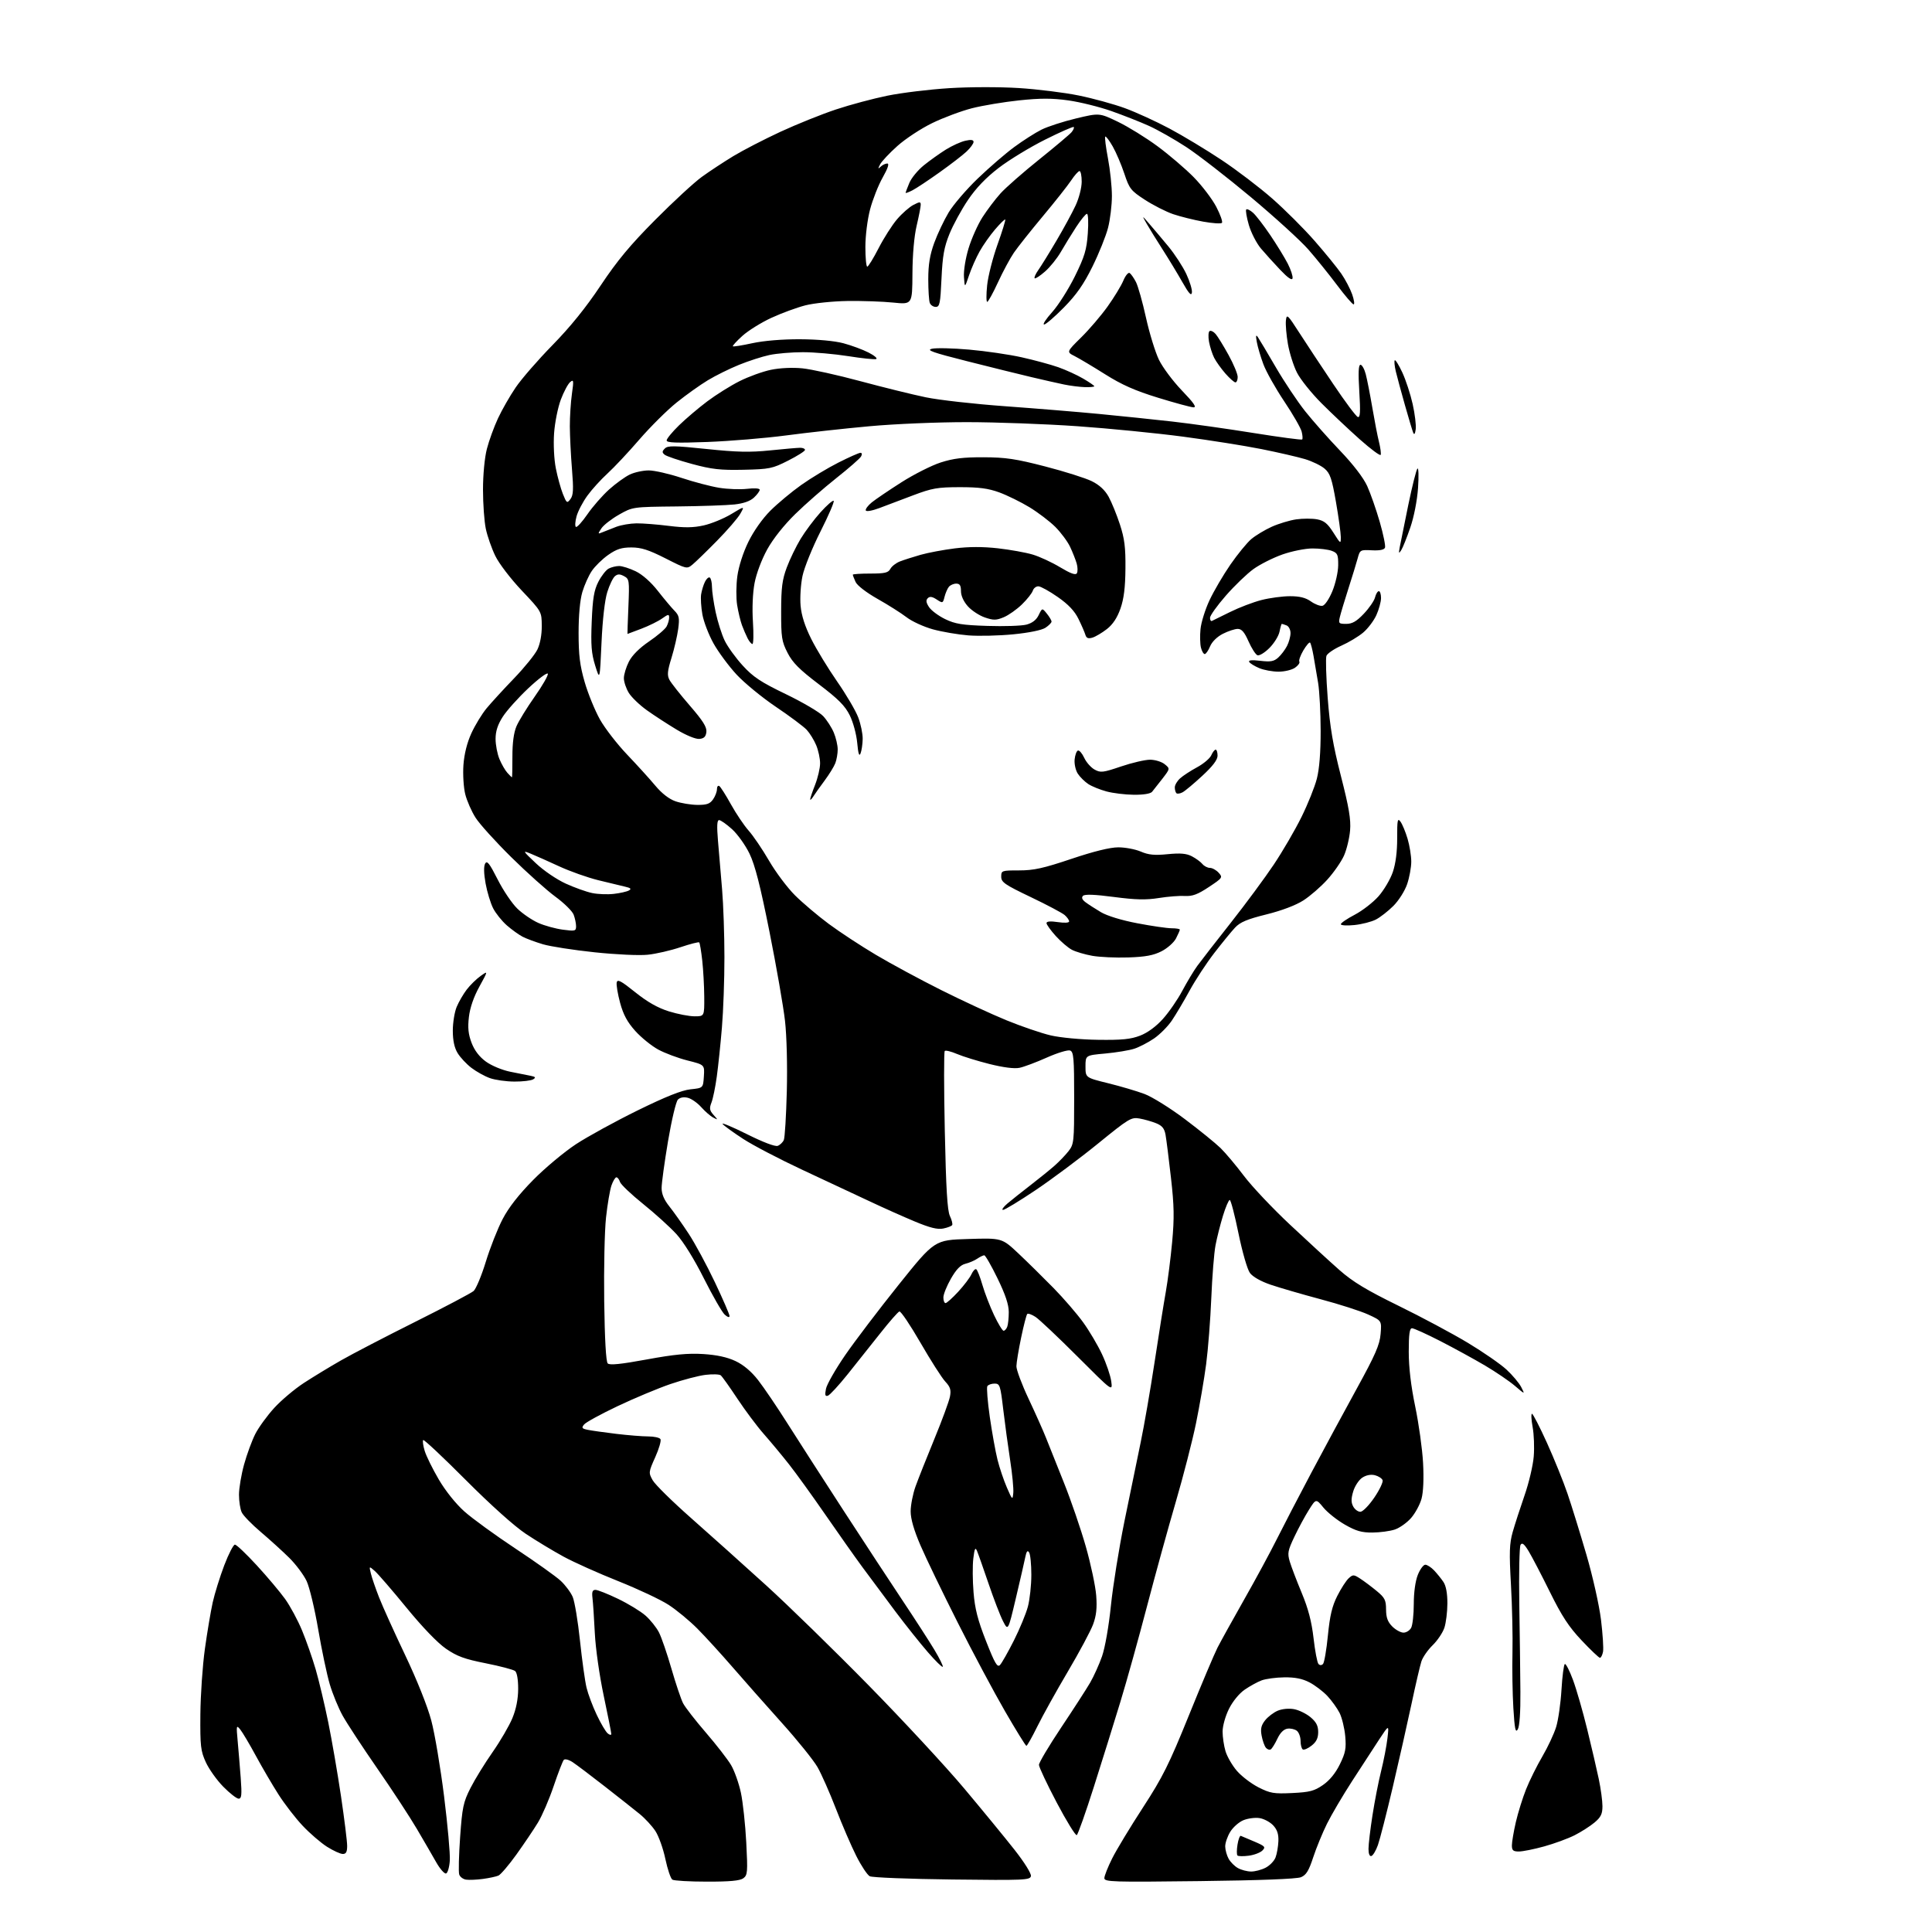 <?xml version="1.0" encoding="UTF-8" standalone="no"?>
<svg 
  version="1.1" 
  xmlns="http://www.w3.org/2000/svg" 
  xmlns:xlink="http://www.w3.org/1999/xlink" 
  xmlns:svg="http://www.w3.org/2000/svg"
  xmlns:rdf="http://www.w3.org/1999/02/22-rdf-syntax-ns#"
  xmlns:cc="http://creativecommons.org/ns#"
  xmlns:dc="http://purl.org/dc/elements/1.1/"
  viewBox="0 0 768 768"
  width="768"
  height="768"
>
<style>svg {background-color: white; }</style>"
<path stroke="none" fill="black" fill-rule="evenodd" d="M192.00,746.90C189.53,747.24 186.51,747.37 185.30,747.19C184.09,747.02 182.84,746.08 182.54,745.12C182.23,744.15 182.40,737.44 182.91,730.21C183.75,718.41 184.17,716.41 187.02,710.78C188.77,707.32 192.73,700.90 195.81,696.50C198.89,692.10 202.43,686.02 203.68,683.00C205.18,679.37 205.96,675.42 205.98,671.37C205.99,667.64 205.51,664.86 204.75,664.25C204.06,663.70 198.82,662.32 193.09,661.18C184.65,659.51 181.66,658.41 177.28,655.39C173.95,653.10 167.91,646.82 161.58,639.08C155.92,632.16 150.25,625.60 148.99,624.50C146.70,622.50 146.70,622.50 147.43,625.50C147.82,627.15 149.29,631.42 150.69,635.00C152.09,638.58 156.77,648.92 161.09,658.00C165.75,667.79 169.96,678.33 171.44,683.92C172.82,689.10 175.11,702.66 176.53,714.07C177.95,725.47 178.98,736.94 178.81,739.57C178.64,742.20 177.97,744.52 177.33,744.73C176.68,744.94 174.92,742.95 173.42,740.31C171.92,737.66 168.45,731.67 165.70,727.00C162.96,722.33 155.89,711.52 149.98,703.00C144.08,694.48 137.88,685.02 136.21,682.00C134.53,678.98 132.22,673.35 131.08,669.50C129.94,665.65 127.88,655.85 126.49,647.71C125.11,639.58 123.03,630.92 121.88,628.48C120.73,626.03 117.62,621.88 114.98,619.26C112.33,616.64 107.24,612.02 103.68,609.00C100.11,605.98 96.70,602.47 96.10,601.20C95.49,599.94 95.00,596.78 95.00,594.18C95.00,591.59 95.91,586.17 97.03,582.14C98.14,578.12 100.14,572.68 101.47,570.05C102.80,567.43 106.19,562.77 108.99,559.70C111.79,556.63 117.11,552.15 120.79,549.75C124.48,547.35 131.13,543.30 135.57,540.77C140.01,538.23 153.28,531.33 165.07,525.44C176.86,519.55 187.29,514.04 188.26,513.20C189.22,512.36 191.41,507.14 193.11,501.59C194.81,496.04 197.82,488.40 199.80,484.61C202.20,480.00 206.24,474.84 211.95,469.05C216.65,464.28 224.32,457.88 229.00,454.81C233.68,451.75 244.70,445.71 253.50,441.39C264.69,435.90 271.00,433.39 274.50,433.02C279.50,432.50 279.50,432.50 279.80,427.88C280.10,423.27 280.10,423.27 273.30,421.56C269.56,420.62 264.32,418.66 261.65,417.21C258.99,415.76 254.88,412.43 252.52,409.81C249.38,406.31 247.78,403.35 246.51,398.68C245.57,395.19 244.95,391.53 245.15,390.56C245.43,389.14 246.82,389.86 252.50,394.42C257.35,398.31 261.46,400.64 265.86,402.02C269.35,403.11 273.96,404.00 276.11,404.00C280.00,404.00 280.00,404.00 279.95,396.25C279.92,391.99 279.56,385.48 279.15,381.79C278.74,378.09 278.20,374.87 277.95,374.62C277.70,374.38 274.35,375.24 270.50,376.53C266.65,377.83 260.80,379.18 257.50,379.52C254.13,379.88 244.87,379.45 236.35,378.55C228.02,377.67 218.79,376.24 215.85,375.37C212.91,374.50 209.27,373.15 207.76,372.37C206.26,371.60 203.42,369.55 201.45,367.83C199.49,366.10 197.04,363.05 196.02,361.04C195.00,359.03 193.65,354.60 193.03,351.19C192.32,347.24 192.25,344.37 192.85,343.30C193.61,341.95 194.56,343.16 197.81,349.56C200.01,353.93 203.55,359.17 205.66,361.20C207.77,363.24 211.53,365.79 214.00,366.88C216.47,367.98 220.86,369.18 223.75,369.56C228.61,370.21 229.00,370.11 229.00,368.19C229.00,367.06 228.56,364.99 228.03,363.59C227.50,362.19 224.24,358.98 220.78,356.45C217.33,353.92 209.43,346.86 203.24,340.75C197.05,334.64 190.66,327.59 189.06,325.07C187.45,322.56 185.60,318.34 184.94,315.70C184.28,313.06 183.96,307.85 184.22,304.11C184.54,299.72 185.66,295.25 187.38,291.48C188.85,288.27 191.57,283.81 193.42,281.57C195.27,279.33 200.17,273.99 204.30,269.70C208.44,265.41 212.63,260.23 213.62,258.20C214.72,255.91 215.39,252.32 215.36,248.80C215.32,243.11 215.32,243.11 207.41,234.75C202.97,230.05 198.34,224.00 196.87,220.94C195.42,217.95 193.73,213.12 193.12,210.20C192.50,207.29 192.00,200.29 192.00,194.66C192.00,188.69 192.64,181.93 193.54,178.46C194.38,175.18 196.37,169.72 197.95,166.32C199.53,162.92 202.70,157.38 205.00,154.01C207.29,150.63 213.87,143.06 219.63,137.18C226.69,129.97 232.91,122.28 238.76,113.50C245.36,103.60 250.54,97.37 260.47,87.39C267.63,80.17 275.98,72.48 279.00,70.30C282.02,68.11 287.65,64.41 291.49,62.07C295.34,59.74 303.78,55.38 310.25,52.38C316.72,49.39 326.63,45.40 332.26,43.53C337.89,41.65 347.13,39.18 352.79,38.03C358.44,36.88 369.47,35.54 377.29,35.05C385.35,34.54 397.34,34.52 405.00,35.00C412.43,35.47 423.14,36.80 428.80,37.96C434.47,39.11 442.73,41.38 447.17,43.00C451.60,44.62 459.56,48.26 464.86,51.09C470.16,53.91 479.45,59.51 485.50,63.53C491.55,67.54 500.64,74.46 505.70,78.90C510.77,83.35 518.36,90.92 522.57,95.74C526.79,100.56 531.55,106.41 533.16,108.74C534.77,111.07 536.72,114.78 537.50,116.99C538.27,119.20 538.54,121.00 538.08,121.00C537.62,121.00 534.63,117.51 531.44,113.25C528.24,108.99 523.12,102.64 520.06,99.15C517.00,95.66 506.74,86.31 497.26,78.38C487.78,70.46 476.19,61.47 471.51,58.42C466.83,55.37 460.19,51.60 456.75,50.05C453.31,48.49 446.58,45.84 441.79,44.15C437.01,42.47 429.30,40.56 424.67,39.91C418.25,39.01 413.63,39.01 405.19,39.89C399.10,40.53 390.63,41.94 386.36,43.03C382.10,44.13 374.98,46.78 370.55,48.94C366.12,51.09 359.91,55.18 356.74,58.02C353.56,60.86 350.47,64.16 349.86,65.34C348.95,67.12 348.99,67.28 350.08,66.25C350.80,65.56 351.99,65.00 352.71,65.00C353.57,65.00 352.94,66.91 350.88,70.56C349.15,73.62 346.90,79.33 345.87,83.24C344.81,87.28 344.00,93.75 344.00,98.18C344.00,102.48 344.34,106.00 344.75,106.00C345.16,105.99 347.19,102.69 349.26,98.66C351.33,94.63 354.64,89.44 356.61,87.14C358.59,84.83 361.51,82.27 363.10,81.45C365.63,80.14 366.00,80.14 366.00,81.41C366.00,82.22 365.27,85.94 364.39,89.69C363.39,93.90 362.75,101.19 362.71,108.78C362.64,121.05 362.64,121.05 355.07,120.28C350.91,119.85 342.73,119.57 336.91,119.65C331.02,119.74 323.56,120.51 320.11,121.39C316.70,122.27 310.62,124.50 306.61,126.36C302.59,128.21 297.43,131.43 295.13,133.50C292.83,135.58 291.12,137.45 291.32,137.66C291.53,137.87 295.03,137.31 299.10,136.42C303.63,135.44 310.96,134.83 318.00,134.86C325.02,134.89 331.75,135.51 335.28,136.45C338.46,137.30 342.96,138.96 345.28,140.15C347.60,141.34 348.95,142.50 348.28,142.73C347.61,142.96 342.60,142.44 337.16,141.57C331.72,140.71 323.62,140.00 319.18,140.00C314.74,140.00 308.73,140.51 305.84,141.13C302.94,141.75 297.49,143.51 293.72,145.05C289.95,146.58 284.39,149.33 281.36,151.17C278.32,153.00 272.75,156.97 268.98,160.00C265.20,163.03 258.54,169.65 254.16,174.71C249.79,179.78 244.10,185.84 241.52,188.19C238.94,190.54 235.34,194.49 233.53,196.98C231.71,199.47 229.76,203.18 229.19,205.24C228.63,207.30 228.51,209.20 228.94,209.46C229.36,209.72 231.42,207.46 233.51,204.43C235.60,201.39 239.47,196.97 242.11,194.59C244.76,192.21 248.47,189.53 250.36,188.63C252.25,187.73 255.64,187.00 257.89,187.00C260.13,187.00 265.98,188.33 270.89,189.96C275.79,191.59 282.56,193.37 285.93,193.91C289.30,194.45 294.30,194.63 297.03,194.31C299.96,193.96 302.00,194.12 302.00,194.69C302.00,195.22 300.98,196.61 299.72,197.79C298.23,199.20 295.57,200.14 291.97,200.53C288.96,200.86 278.62,201.22 269.00,201.32C251.50,201.50 251.50,201.50 246.07,204.58C243.08,206.28 239.93,208.73 239.07,210.03C237.58,212.28 237.60,212.36 239.50,211.57C240.60,211.11 243.07,210.14 245.00,209.41C246.93,208.68 250.54,208.07 253.03,208.04C255.52,208.02 261.31,208.47 265.89,209.05C272.14,209.83 275.61,209.78 279.73,208.86C282.76,208.18 287.66,206.17 290.64,204.38C296.04,201.12 296.04,201.12 294.27,204.24C293.30,205.96 289.12,210.79 285.00,214.98C280.88,219.17 276.50,223.42 275.27,224.43C273.07,226.25 272.91,226.21 264.50,221.94C257.83,218.56 254.88,217.62 250.99,217.62C247.08,217.62 245.10,218.26 241.77,220.59C239.44,222.23 236.51,225.09 235.26,226.95C234.00,228.80 232.31,232.58 231.49,235.34C230.56,238.49 230.00,244.55 230.00,251.57C230.00,260.48 230.50,264.50 232.43,271.18C233.77,275.79 236.51,282.48 238.51,286.04C240.52,289.59 245.39,295.88 249.33,300.00C253.27,304.13 258.30,309.67 260.50,312.31C263.06,315.38 265.94,317.62 268.50,318.52C270.70,319.28 274.61,319.93 277.19,319.96C280.94,319.99 282.20,319.55 283.44,317.78C284.30,316.56 285.00,314.73 285.00,313.72C285.00,312.71 285.41,312.14 285.92,312.45C286.42,312.76 288.52,316.05 290.57,319.76C292.63,323.47 295.80,328.17 297.62,330.22C299.44,332.26 303.09,337.64 305.72,342.17C308.35,346.70 312.98,352.87 316.00,355.88C319.02,358.89 325.07,364.01 329.43,367.25C333.80,370.49 342.24,376.04 348.20,379.57C354.15,383.11 365.83,389.41 374.16,393.58C382.48,397.75 394.15,403.15 400.09,405.58C406.03,408.01 413.95,410.72 417.69,411.59C421.57,412.49 429.66,413.25 436.50,413.34C446.00,413.47 449.48,413.12 453.22,411.68C456.19,410.53 459.55,408.07 462.27,405.04C464.65,402.40 468.12,397.37 469.98,393.86C471.85,390.36 474.52,385.91 475.93,383.97C477.35,382.03 483.32,374.33 489.22,366.86C495.11,359.39 502.82,348.96 506.35,343.68C509.88,338.41 514.83,329.91 517.35,324.79C519.88,319.68 522.63,312.82 523.47,309.54C524.47,305.65 524.99,299.04 524.98,290.54C524.97,283.37 524.52,274.80 523.98,271.50C523.43,268.20 522.61,263.36 522.15,260.74C521.69,258.12 521.07,255.74 520.78,255.45C520.49,255.15 519.29,256.54 518.11,258.53C516.94,260.52 516.21,262.54 516.51,263.01C516.80,263.48 516.03,264.57 514.79,265.43C513.56,266.29 510.62,267.00 508.25,267.00C505.88,267.00 502.43,266.37 500.59,265.60C498.75,264.83 496.95,263.73 496.59,263.15C496.14,262.43 497.55,262.28 500.98,262.68C505.08,263.17 506.42,262.93 508.12,261.39C509.27,260.35 510.83,258.29 511.60,256.80C512.37,255.32 513.00,253.00 513.00,251.66C513.00,250.31 512.29,248.94 511.42,248.61C510.55,248.27 509.70,248.00 509.54,248.00C509.38,248.00 508.97,249.39 508.63,251.09C508.29,252.80 506.48,255.72 504.60,257.60C502.72,259.48 500.58,260.77 499.84,260.47C499.11,260.17 497.52,257.69 496.31,254.96C494.69,251.28 493.59,250.00 492.02,250.00C490.87,250.00 488.20,250.88 486.10,251.95C483.81,253.12 481.78,255.11 481.02,256.95C480.33,258.63 479.37,260.00 478.90,260.00C478.42,260.00 477.75,258.85 477.40,257.45C477.04,256.04 476.96,252.73 477.22,250.09C477.47,247.44 479.08,242.28 480.80,238.61C482.52,234.94 486.26,228.56 489.11,224.43C491.97,220.30 495.70,215.74 497.40,214.30C499.11,212.86 502.75,210.66 505.50,209.41C508.25,208.17 512.63,206.84 515.24,206.46C517.85,206.08 521.59,206.08 523.55,206.44C526.38,206.97 527.73,208.07 530.06,211.75C532.93,216.28 533.00,216.32 532.99,213.45C532.98,211.83 532.11,205.55 531.06,199.51C529.44,190.23 528.74,188.17 526.55,186.29C525.13,185.07 521.61,183.36 518.73,182.50C515.86,181.64 508.10,179.85 501.50,178.53C494.90,177.21 480.86,174.98 470.31,173.58C459.75,172.18 440.85,170.31 428.31,169.43C415.76,168.55 396.05,167.82 384.50,167.81C372.76,167.80 355.57,168.52 345.50,169.45C335.60,170.35 320.75,171.99 312.50,173.09C304.25,174.18 290.19,175.35 281.25,175.69C268.85,176.15 265.00,176.01 265.00,175.08C265.00,174.42 267.21,171.72 269.91,169.09C272.61,166.46 277.67,162.16 281.16,159.54C284.65,156.92 290.42,153.30 294.00,151.51C297.57,149.71 303.19,147.68 306.47,147.00C310.07,146.26 315.02,146.03 318.97,146.42C322.56,146.78 332.93,149.07 342.00,151.52C351.07,153.96 362.77,156.85 368.00,157.93C373.23,159.02 387.40,160.61 399.50,161.48C411.60,162.36 428.48,163.74 437.00,164.56C445.52,165.38 458.57,166.73 466.00,167.57C473.43,168.41 487.98,170.46 498.34,172.13C508.70,173.79 517.38,174.95 517.64,174.70C517.89,174.44 517.80,173.03 517.43,171.57C517.06,170.10 513.93,164.66 510.46,159.48C507.00,154.31 503.29,147.69 502.21,144.78C501.13,141.88 499.96,137.93 499.61,136.00C499.13,133.42 499.24,132.89 500.01,134.00C500.58,134.82 503.80,140.22 507.16,146.00C510.52,151.78 515.78,159.65 518.84,163.50C521.91,167.35 528.16,174.42 532.74,179.20C537.91,184.60 541.98,189.92 543.48,193.20C544.80,196.12 547.05,202.53 548.47,207.46C549.89,212.38 550.83,216.99 550.56,217.70C550.23,218.55 548.47,218.91 545.34,218.75C540.73,218.51 540.60,218.58 539.68,222.00C539.16,223.93 537.50,229.32 536.00,234.00C534.50,238.68 532.98,243.74 532.62,245.25C532.01,247.81 532.18,248.00 535.14,248.00C537.54,248.00 539.24,247.02 542.14,243.97C544.25,241.75 546.26,238.83 546.60,237.47C546.94,236.11 547.62,235.00 548.11,235.00C548.60,235.00 548.99,236.24 548.98,237.75C548.97,239.26 548.13,242.32 547.12,244.54C546.11,246.76 543.76,249.87 541.89,251.45C540.03,253.03 536.12,255.37 533.22,256.66C530.31,257.95 527.64,259.77 527.28,260.71C526.92,261.64 527.15,269.18 527.78,277.46C528.68,289.10 529.87,296.12 533.04,308.50C536.24,320.99 537.04,325.73 536.68,330.11C536.42,333.20 535.33,337.70 534.26,340.11C533.18,342.53 530.21,346.81 527.65,349.64C525.10,352.47 520.80,356.20 518.11,357.93C515.08,359.87 509.48,361.99 503.39,363.50C495.78,365.39 492.98,366.56 490.96,368.73C489.52,370.26 485.82,374.80 482.72,378.80C479.62,382.81 475.19,389.56 472.88,393.79C470.56,398.03 467.38,403.40 465.80,405.72C464.23,408.04 461.04,411.24 458.72,412.83C456.40,414.41 452.87,416.24 450.88,416.89C448.88,417.54 443.71,418.39 439.38,418.79C431.50,419.50 431.50,419.50 431.50,423.94C431.50,428.38 431.50,428.38 440.50,430.60C445.45,431.82 451.98,433.75 455.00,434.89C458.02,436.03 465.23,440.52 471.00,444.87C476.77,449.21 483.15,454.39 485.18,456.36C487.20,458.34 491.40,463.34 494.51,467.47C497.63,471.61 505.87,480.34 512.84,486.87C519.80,493.40 528.62,501.49 532.42,504.84C537.77,509.55 543.13,512.79 555.92,519.06C565.04,523.52 577.45,530.16 583.50,533.80C589.55,537.44 596.45,542.22 598.83,544.41C601.21,546.60 603.85,549.74 604.70,551.38C606.24,554.36 606.24,554.36 602.23,550.93C600.02,549.04 594.68,545.41 590.36,542.85C586.04,540.30 578.02,535.91 572.55,533.10C567.08,530.30 562.02,528.00 561.30,528.00C560.33,528.00 560.00,530.34 560.00,537.36C560.00,543.54 560.87,550.94 562.57,559.11C563.99,565.93 565.39,576.00 565.69,581.50C566.03,587.72 565.80,593.11 565.08,595.76C564.44,598.11 562.56,601.57 560.91,603.45C559.25,605.34 556.34,607.39 554.44,608.02C552.53,608.65 548.55,609.19 545.59,609.21C541.31,609.25 539.05,608.61 534.62,606.07C531.56,604.32 527.72,601.27 526.09,599.30C523.14,595.71 523.14,595.71 520.32,600.18C518.77,602.64 516.17,607.44 514.55,610.86C511.91,616.41 511.72,617.45 512.71,620.78C513.33,622.83 515.46,628.43 517.46,633.23C520.05,639.45 521.40,644.62 522.16,651.23C522.74,656.33 523.62,660.93 524.11,661.45C524.67,662.05 525.34,662.05 525.92,661.45C526.42,660.93 527.30,655.83 527.86,650.13C528.64,642.24 529.53,638.48 531.60,634.39C533.09,631.44 535.13,628.29 536.13,627.38C537.82,625.85 538.14,625.86 540.72,627.54C542.25,628.53 545.18,630.73 547.23,632.42C550.48,635.10 550.97,636.06 550.98,639.80C551.00,643.01 551.62,644.71 553.45,646.55C554.80,647.90 556.81,649.00 557.92,649.00C559.03,649.00 560.40,648.13 560.96,647.07C561.53,646.00 562.00,641.74 562.00,637.59C562.00,632.99 562.63,628.47 563.61,626.02C564.49,623.81 565.83,622.00 566.57,622.00C567.31,622.00 568.89,623.01 570.07,624.25C571.24,625.49 572.92,627.56 573.79,628.86C574.81,630.38 575.37,633.40 575.36,637.36C575.35,640.74 574.81,645.11 574.16,647.07C573.50,649.04 571.40,652.15 569.50,654.00C567.60,655.85 565.58,658.74 565.03,660.43C564.48,662.12 562.69,669.80 561.06,677.50C559.42,685.20 556.07,700.05 553.62,710.50C551.16,720.95 548.51,731.27 547.74,733.44C546.97,735.61 545.81,737.56 545.17,737.78C544.44,738.02 544.00,736.96 544.00,734.95C544.00,733.18 544.71,727.18 545.58,721.62C546.44,716.05 547.99,708.12 549.02,704.00C550.05,699.88 551.18,694.02 551.53,691.00C552.17,685.50 552.17,685.50 548.22,691.50C546.05,694.80 541.22,702.23 537.49,708.00C533.76,713.77 529.25,721.42 527.48,725.00C525.71,728.58 523.25,734.57 522.02,738.31C520.27,743.67 519.23,745.36 517.15,746.22C515.46,746.92 500.81,747.48 476.75,747.77C442.22,748.19 439.00,748.09 439.00,746.59C439.00,745.68 440.41,742.14 442.12,738.72C443.84,735.30 449.34,726.20 454.35,718.50C462.18,706.45 464.72,701.36 472.56,682.00C477.57,669.62 482.70,657.48 483.96,655.00C485.23,652.52 489.99,643.92 494.55,635.88C499.12,627.84 504.96,617.04 507.53,611.88C510.11,606.72 516.28,594.85 521.24,585.50C526.21,576.15 534.34,561.09 539.32,552.03C546.74,538.52 548.45,534.60 548.81,530.28C549.25,525.00 549.25,525.00 543.85,522.53C540.87,521.17 532.38,518.44 524.97,516.47C517.56,514.49 508.62,511.89 505.09,510.69C501.14,509.34 497.98,507.54 496.85,506.00C495.83,504.61 493.82,497.63 492.31,490.25C490.82,482.96 489.26,477.00 488.84,477.00C488.42,477.00 487.21,479.81 486.16,483.25C485.10,486.69 483.76,491.98 483.19,495.00C482.61,498.02 481.86,507.48 481.51,516.00C481.16,524.52 480.24,536.36 479.46,542.29C478.68,548.23 476.86,558.81 475.43,565.79C473.99,572.78 470.38,586.83 467.40,597.00C464.42,607.17 459.27,625.85 455.96,638.50C452.65,651.15 447.89,668.25 445.37,676.50C442.86,684.75 438.13,699.92 434.85,710.22C431.58,720.52 428.51,729.18 428.03,729.48C427.56,729.77 423.98,723.97 420.08,716.59C416.19,709.21 413.00,702.44 413.00,701.56C413.00,700.67 416.97,694.00 421.83,686.72C426.69,679.45 431.86,671.44 433.33,668.92C434.79,666.40 436.93,661.68 438.07,658.42C439.27,654.99 440.76,646.52 441.60,638.30C442.40,630.49 444.82,615.41 446.97,604.80C449.13,594.18 452.02,580.10 453.41,573.49C454.79,566.88 457.29,552.48 458.96,541.49C460.63,530.50 462.64,517.90 463.43,513.50C464.21,509.10 465.35,500.19 465.95,493.71C466.83,484.11 466.75,479.35 465.48,468.21C464.63,460.67 463.66,452.99 463.33,451.14C462.88,448.59 461.99,447.49 459.62,446.52C457.90,445.82 454.92,444.97 453.00,444.63C449.69,444.04 448.75,444.60 436.50,454.57C429.35,460.39 418.19,468.71 411.71,473.07C405.22,477.43 399.37,480.98 398.71,480.96C398.04,480.94 398.85,479.79 400.50,478.39C402.15,477.00 406.28,473.71 409.67,471.10C413.07,468.48 417.34,465.02 419.17,463.41C421.00,461.80 423.51,459.19 424.75,457.61C426.90,454.86 427.00,453.89 427.00,436.47C427.00,420.64 426.79,418.13 425.40,417.60C424.51,417.26 420.35,418.52 416.15,420.39C411.94,422.27 407.05,424.11 405.28,424.47C403.23,424.90 398.90,424.35 393.37,422.97C388.59,421.77 382.76,419.97 380.43,418.97C378.09,417.97 375.90,417.43 375.55,417.78C375.20,418.13 375.21,432.38 375.57,449.46C376.06,472.57 376.58,481.23 377.60,483.37C378.35,484.95 378.76,486.58 378.50,486.99C378.25,487.40 376.65,488.02 374.94,488.36C372.67,488.82 369.67,488.07 363.67,485.57C359.18,483.70 351.00,480.05 345.50,477.45C340.00,474.86 328.07,469.28 319.00,465.05C309.93,460.81 299.32,455.28 295.43,452.74C291.54,450.21 287.86,447.54 287.26,446.82C286.66,446.09 290.97,447.89 296.84,450.81C303.37,454.07 308.15,455.88 309.17,455.49C310.09,455.13 311.18,454.09 311.58,453.17C311.99,452.25 312.52,443.53 312.77,433.79C313.03,423.57 312.73,411.74 312.05,405.79C311.41,400.13 308.64,384.25 305.90,370.50C302.24,352.13 300.13,343.87 297.95,339.36C296.32,335.98 293.18,331.59 290.99,329.61C288.79,327.62 286.48,326.00 285.85,326.00C285.03,326.00 284.91,328.33 285.41,334.25C285.80,338.79 286.53,347.45 287.04,353.50C287.55,359.55 287.97,371.70 287.97,380.50C287.98,389.30 287.53,401.90 286.97,408.50C286.42,415.10 285.50,423.88 284.93,428.00C284.37,432.12 283.42,436.75 282.82,438.28C281.92,440.58 282.06,441.41 283.62,443.17C285.47,445.26 285.47,445.27 283.50,444.24C282.40,443.67 280.27,441.81 278.76,440.12C277.26,438.43 274.86,436.75 273.43,436.39C271.78,435.98 270.33,436.25 269.47,437.12C268.72,437.88 266.96,445.31 265.55,453.64C264.15,461.96 263.00,470.34 263.00,472.25C263.00,474.64 263.97,476.94 266.11,479.61C267.82,481.75 271.27,486.63 273.78,490.46C276.29,494.28 280.96,502.94 284.17,509.69C287.38,516.45 290.00,522.50 290.00,523.14C290.00,523.84 289.22,523.61 288.08,522.58C287.03,521.62 283.32,515.17 279.83,508.24C276.00,500.60 271.68,493.63 268.87,490.56C266.33,487.78 260.37,482.38 255.64,478.58C250.90,474.77 246.76,470.83 246.45,469.83C246.13,468.82 245.49,468.00 245.03,468.00C244.57,468.00 243.69,469.46 243.07,471.23C242.45,473.01 241.47,478.77 240.90,484.02C240.33,489.27 240.01,504.22 240.18,517.23C240.39,532.46 240.89,541.29 241.58,541.98C242.36,542.76 246.75,542.31 257.08,540.41C267.98,538.40 273.45,537.88 279.50,538.25C284.91,538.59 289.07,539.49 292.36,541.04C295.55,542.54 298.65,545.15 301.36,548.62C303.64,551.54 308.85,559.23 312.95,565.71C317.05,572.19 327.13,587.85 335.34,600.50C343.56,613.15 354.19,629.35 358.96,636.50C363.73,643.65 369.34,652.34 371.43,655.81C373.51,659.28 375.01,662.33 374.75,662.58C374.50,662.84 371.83,660.22 368.84,656.77C365.84,653.32 360.00,646.00 355.87,640.50C351.74,635.00 345.88,627.12 342.85,623.00C339.82,618.88 333.15,609.42 328.02,602.00C322.90,594.58 316.41,585.59 313.60,582.03C310.80,578.48 306.31,573.08 303.62,570.03C300.94,566.99 296.22,560.67 293.12,556.00C290.03,551.33 287.05,547.14 286.50,546.71C285.95,546.28 283.25,546.19 280.50,546.52C277.75,546.84 271.47,548.49 266.54,550.17C261.61,551.86 252.16,555.81 245.54,558.95C238.92,562.09 232.92,565.37 232.20,566.24C231.08,567.60 231.29,567.90 233.70,568.39C235.24,568.70 240.31,569.42 244.97,569.98C249.63,570.54 255.35,571.00 257.66,571.00C259.98,571.00 262.18,571.48 262.54,572.07C262.91,572.66 261.98,575.89 260.47,579.25C257.80,585.19 257.78,585.43 259.45,588.42C260.40,590.12 267.29,596.90 274.77,603.50C282.25,610.10 295.60,622.07 304.43,630.09C313.27,638.11 331.66,656.06 345.30,669.96C358.94,683.86 376.04,702.31 383.30,710.96C390.56,719.61 399.57,730.59 403.32,735.36C407.20,740.29 410.00,744.78 409.81,745.77C409.49,747.38 407.25,747.47 378.49,747.13C361.44,746.93 346.71,746.35 345.74,745.84C344.78,745.34 342.36,741.69 340.37,737.74C338.38,733.79 334.75,725.37 332.30,719.03C329.85,712.69 326.56,705.24 324.99,702.49C323.41,699.73 317.03,691.81 310.81,684.89C304.59,677.97 295.75,667.97 291.16,662.67C286.57,657.37 280.27,650.47 277.16,647.35C274.05,644.22 268.92,639.99 265.76,637.94C262.61,635.89 253.61,631.66 245.76,628.53C237.92,625.41 228.12,621.02 224.00,618.77C219.88,616.53 213.12,612.45 209.00,609.71C204.46,606.69 195.05,598.25 185.14,588.31C176.14,579.28 168.53,572.14 168.23,572.44C167.93,572.74 168.19,574.68 168.82,576.74C169.44,578.81 171.97,583.93 174.43,588.13C177.11,592.69 181.20,597.80 184.62,600.85C187.77,603.65 196.90,610.29 204.92,615.60C212.94,620.91 221.02,626.66 222.87,628.38C224.72,630.09 226.88,632.99 227.66,634.80C228.43,636.62 229.74,644.44 230.55,652.18C231.37,659.92 232.54,668.33 233.16,670.88C233.77,673.42 235.60,678.29 237.22,681.69C238.83,685.10 240.79,688.41 241.58,689.06C242.36,689.71 243.00,689.81 243.00,689.28C243.00,688.75 241.64,681.92 239.99,674.10C238.28,666.05 236.75,655.25 236.45,649.19C236.16,643.31 235.74,637.04 235.52,635.25C235.22,632.79 235.51,632.00 236.71,632.00C237.58,632.00 241.61,633.60 245.66,635.55C249.72,637.50 254.63,640.49 256.58,642.20C258.52,643.91 260.94,646.93 261.95,648.91C262.96,650.88 265.19,657.38 266.91,663.34C268.63,669.30 270.71,675.48 271.54,677.08C272.37,678.68 276.44,683.92 280.60,688.74C284.76,693.56 289.26,699.36 290.61,701.64C291.95,703.91 293.71,708.86 294.52,712.64C295.32,716.41 296.28,725.30 296.65,732.40C297.27,744.24 297.17,745.40 295.47,746.65C294.14,747.62 290.07,748.00 281.06,747.98C274.15,747.98 267.95,747.62 267.28,747.19C266.61,746.77 265.36,743.06 264.49,738.96C263.63,734.86 261.84,729.86 260.52,727.85C259.19,725.84 256.39,722.81 254.30,721.11C252.21,719.41 245.97,714.47 240.43,710.15C234.89,705.82 229.13,701.48 227.63,700.49C226.06,699.47 224.56,699.09 224.10,699.60C223.67,700.10 221.86,704.77 220.09,710.00C218.33,715.23 215.51,721.75 213.84,724.50C212.17,727.25 208.32,732.96 205.29,737.19C202.25,741.42 199.03,745.19 198.13,745.58C197.24,745.97 194.47,746.56 192.00,746.90zM497.30,743.96C498.84,743.98 501.45,743.30 503.09,742.45C504.74,741.60 506.52,739.76 507.05,738.36C507.59,736.96 508.09,734.05 508.18,731.90C508.29,729.07 507.70,727.31 506.09,725.59C504.85,724.28 502.42,722.98 500.67,722.72C498.93,722.45 496.05,722.83 494.27,723.56C492.50,724.28 490.14,726.37 489.03,728.19C487.92,730.01 487.02,732.62 487.04,734.00C487.06,735.38 487.67,737.58 488.40,738.89C489.12,740.20 490.80,741.88 492.11,742.60C493.42,743.33 495.76,743.95 497.30,743.96zM496.39,737.67C494.25,737.95 492.23,737.92 491.91,737.59C491.58,737.25 491.59,735.30 491.93,733.24C492.26,731.18 492.86,729.63 493.25,729.78C493.65,729.93 496.08,730.96 498.66,732.07C502.88,733.88 503.20,734.23 501.81,735.62C500.97,736.46 498.53,737.39 496.39,737.67zM136.25,736.98C135.29,736.97 132.47,735.68 130.00,734.12C127.53,732.55 123.16,728.79 120.31,725.76C117.45,722.73 113.14,717.15 110.73,713.37C108.31,709.59 104.26,702.67 101.73,698.00C99.20,693.33 96.39,688.60 95.50,687.50C93.96,685.62 93.90,685.88 94.47,692.00C94.80,695.58 95.35,702.21 95.69,706.75C96.19,713.54 96.04,715.00 94.86,715.00C94.07,715.00 91.33,712.86 88.76,710.25C86.19,707.64 83.07,703.25 81.81,700.50C79.76,696.00 79.55,694.09 79.65,681.50C79.72,673.80 80.52,662.10 81.44,655.50C82.36,648.90 83.76,640.58 84.55,637.00C85.35,633.42 87.42,626.79 89.14,622.25C90.87,617.71 92.78,614.00 93.39,614.01C94.00,614.01 97.91,617.72 102.08,622.26C106.25,626.79 111.31,632.81 113.34,635.63C115.36,638.45 118.39,644.07 120.07,648.13C121.75,652.18 124.19,659.15 125.49,663.61C126.79,668.07 129.03,677.52 130.48,684.61C131.92,691.70 134.20,704.92 135.55,714.00C136.89,723.08 138.00,731.96 138.00,733.75C138.00,736.19 137.56,737.00 136.25,736.98zM603.77,736.00C601.50,736.00 601.00,735.56 601.00,733.56C601.00,732.22 601.71,728.06 602.57,724.31C603.44,720.57 605.27,714.68 606.65,711.23C608.03,707.78 610.93,701.93 613.10,698.23C615.27,694.53 617.74,689.25 618.59,686.50C619.44,683.75 620.39,677.10 620.71,671.72C621.03,666.34 621.63,661.73 622.04,661.48C622.44,661.23 623.91,664.07 625.29,667.80C626.67,671.52 629.21,680.35 630.94,687.42C632.67,694.48 634.74,703.38 635.54,707.20C636.34,711.01 637.00,715.86 637.00,717.98C637.00,721.06 636.38,722.35 633.86,724.47C632.13,725.92 628.57,728.20 625.95,729.53C623.32,730.86 617.88,732.86 613.86,733.97C609.83,735.09 605.29,736.00 603.77,736.00zM513.68,712.76C520.66,712.42 522.46,711.95 525.92,709.55C528.55,707.73 530.91,704.84 532.62,701.33C534.86,696.76 535.19,695.03 534.75,690.13C534.46,686.93 533.44,682.79 532.50,680.91C531.55,679.04 529.36,676.00 527.64,674.16C525.91,672.33 522.70,669.89 520.50,668.75C517.67,667.29 514.75,666.71 510.50,666.77C507.20,666.81 503.15,667.36 501.50,667.98C499.85,668.60 496.83,670.26 494.78,671.67C492.60,673.17 490.02,676.32 488.53,679.31C487.11,682.16 486.00,686.12 486.00,688.33C486.00,690.50 486.52,694.01 487.16,696.14C487.80,698.27 489.82,701.77 491.66,703.92C493.50,706.07 497.37,709.02 500.25,710.49C504.95,712.87 506.37,713.11 513.68,712.76zM505.14,695.41C504.64,695.72 503.77,695.42 503.20,694.74C502.64,694.06 501.88,691.91 501.52,689.97C501.01,687.25 501.33,685.85 502.90,683.86C504.02,682.44 506.29,680.71 507.95,680.02C509.72,679.29 512.41,679.04 514.45,679.43C516.37,679.79 519.30,681.23 520.97,682.63C523.23,684.53 524.00,686.03 524.00,688.52C524.00,690.93 523.27,692.43 521.38,693.91C519.94,695.05 518.37,695.73 517.88,695.43C517.40,695.13 517.00,693.61 517.00,692.06C517.00,690.51 516.35,688.71 515.56,688.05C514.76,687.39 513.07,686.99 511.81,687.17C510.30,687.39 508.91,688.77 507.78,691.17C506.83,693.19 505.64,695.10 505.14,695.41zM408.01,694.00C407.71,694.00 403.88,687.81 399.51,680.25C395.13,672.69 386.67,656.83 380.71,645.00C374.74,633.17 368.09,619.40 365.93,614.38C363.30,608.28 362.00,603.78 362.00,600.79C362.00,598.33 362.87,593.88 363.93,590.91C365.00,587.93 368.37,579.42 371.43,572.00C374.49,564.58 377.27,557.01 377.62,555.18C378.13,552.51 377.77,551.35 375.75,549.18C374.38,547.71 369.94,540.76 365.89,533.74C361.84,526.73 358.08,521.14 357.52,521.33C356.96,521.51 353.57,525.37 350.00,529.90C346.43,534.43 340.57,541.78 337.00,546.24C333.43,550.70 329.87,554.56 329.10,554.81C328.01,555.17 327.84,554.55 328.34,552.06C328.69,550.30 332.13,544.28 335.98,538.68C339.84,533.08 349.40,520.49 357.24,510.71C371.50,492.92 371.50,492.92 384.89,492.52C398.29,492.11 398.29,492.11 404.87,498.30C408.49,501.71 414.75,507.88 418.79,512.00C422.82,516.12 428.11,522.25 430.54,525.61C432.98,528.97 436.37,534.70 438.08,538.36C439.79,542.01 441.44,546.85 441.74,549.11C442.29,553.22 442.29,553.22 428.32,539.25C420.63,531.56 413.12,524.47 411.64,523.50C410.15,522.53 408.67,522.00 408.35,522.32C408.02,522.65 406.93,526.87 405.92,531.71C404.91,536.54 404.06,541.67 404.04,543.10C404.02,544.53 406.22,550.41 408.93,556.15C411.64,561.90 414.73,568.83 415.80,571.55C416.88,574.27 420.06,582.25 422.88,589.28C425.70,596.31 429.64,607.78 431.63,614.78C433.62,621.78 435.48,630.54 435.76,634.25C436.14,639.25 435.81,642.24 434.51,645.75C433.54,648.36 429.02,656.80 424.47,664.50C419.92,672.20 414.48,681.99 412.38,686.25C410.28,690.51 408.31,694.00 408.01,694.00zM603.35,687.43C602.43,688.99 602.10,687.37 601.58,678.93C601.24,673.19 601.07,663.33 601.23,657.00C601.38,650.67 601.11,638.52 600.63,630.00C599.90,617.07 600.02,613.59 601.32,609.00C602.18,605.98 604.29,599.45 606.01,594.50C607.74,589.55 609.39,582.58 609.68,579.00C609.98,575.42 609.78,570.14 609.24,567.25C608.71,564.36 608.60,562.00 608.99,562.00C609.38,562.00 612.05,567.18 614.92,573.51C617.79,579.85 621.48,588.96 623.11,593.76C624.75,598.57 628.13,609.48 630.62,618.00C633.14,626.63 635.71,638.09 636.42,643.85C637.11,649.54 637.48,655.27 637.23,656.60C636.97,657.92 636.42,659.00 636.00,659.00C635.59,659.00 632.31,655.89 628.73,652.09C623.65,646.72 620.86,642.45 616.11,632.84C612.76,626.05 608.95,618.75 607.65,616.61C605.88,613.71 605.07,613.07 604.44,614.10C603.98,614.85 603.75,625.37 603.94,637.48C604.13,649.59 604.33,665.35 604.38,672.50C604.45,680.56 604.05,686.23 603.35,687.43zM397.52,661.85C398.23,661.11 400.70,656.75 403.02,652.16C405.33,647.57 407.85,641.50 408.60,638.66C409.36,635.82 409.97,630.12 409.97,626.00C409.97,621.88 409.58,617.88 409.09,617.12C408.46,616.11 408.03,616.66 407.54,619.12C407.16,620.98 405.48,628.32 403.79,635.43C400.73,648.36 400.73,648.36 398.71,644.43C397.60,642.27 395.01,635.55 392.96,629.50C390.90,623.45 388.84,617.60 388.37,616.50C387.70,614.92 387.39,615.56 386.91,619.50C386.57,622.25 386.61,628.33 387.00,633.00C387.53,639.53 388.68,644.01 391.96,652.35C395.48,661.30 396.46,662.96 397.52,661.85zM540.79,600.96C541.73,600.94 544.21,598.40 546.30,595.32C548.40,592.24 549.88,589.12 549.60,588.39C549.32,587.66 547.94,586.77 546.54,586.42C544.93,586.02 543.08,586.37 541.53,587.39C540.19,588.27 538.56,590.73 537.93,592.85C537.06,595.76 537.05,597.23 537.92,598.85C538.55,600.03 539.84,600.98 540.79,600.96zM402.80,593.45C402.96,591.77 402.40,585.92 401.55,580.45C400.71,574.98 399.47,565.89 398.80,560.25C397.67,550.66 397.45,550.00 395.36,550.00C394.13,550.00 392.83,550.46 392.48,551.03C392.14,551.59 392.58,557.10 393.46,563.28C394.35,569.45 395.73,577.11 396.53,580.29C397.33,583.48 399.00,588.43 400.24,591.29C402.41,596.30 402.51,596.38 402.80,593.45zM398.94,529.00C399.41,529.00 400.06,528.29 400.39,527.42C400.73,526.55 401.00,523.93 401.00,521.60C401.00,518.61 399.68,514.64 396.53,508.18C394.08,503.13 391.70,499.00 391.26,499.00C390.81,499.00 389.56,499.61 388.47,500.35C387.39,501.09 385.27,502.00 383.76,502.37C381.83,502.84 380.13,504.58 378.02,508.27C376.37,511.14 375.01,514.51 375.01,515.75C375.00,516.99 375.39,518.00 375.87,518.00C376.35,518.00 378.61,515.97 380.89,513.50C383.18,511.02 385.55,507.89 386.17,506.53C386.79,505.17 387.65,504.28 388.08,504.55C388.51,504.82 389.61,507.62 390.52,510.77C391.43,513.92 393.51,519.31 395.14,522.75C396.77,526.19 398.48,529.00 398.94,529.00zM204.50,429.94C201.20,429.93 196.81,429.31 194.75,428.57C192.68,427.84 189.38,426.00 187.41,424.50C185.44,423.00 182.97,420.36 181.92,418.63C180.62,416.51 180.01,413.65 180.00,409.72C180.00,406.54 180.69,402.29 181.53,400.27C182.37,398.26 184.17,395.15 185.53,393.37C186.89,391.59 189.36,389.17 191.03,387.98C194.06,385.82 194.06,385.82 190.57,392.18C188.31,396.28 186.83,400.57 186.40,404.26C185.89,408.58 186.16,411.12 187.47,414.57C188.64,417.61 190.55,420.11 193.18,422.02C195.41,423.63 199.64,425.39 202.82,426.03C205.95,426.66 209.60,427.39 210.95,427.65C212.88,428.04 213.09,428.33 211.95,429.05C211.15,429.56 207.80,429.96 204.50,429.94zM448.50,380.60C443.55,380.76 437.12,380.47 434.20,379.95C431.29,379.43 427.66,378.36 426.13,377.57C424.60,376.78 421.70,374.30 419.67,372.06C417.65,369.82 416.00,367.52 416.00,366.94C416.00,366.25 417.58,366.11 420.50,366.55C423.17,366.95 425.00,366.84 425.00,366.27C425.00,365.74 424.21,364.62 423.25,363.77C422.29,362.92 416.21,359.70 409.75,356.61C399.39,351.66 398.00,350.70 398.00,348.50C398.00,346.07 398.19,346.00 405.13,346.00C410.95,346.00 414.76,345.16 425.88,341.42C434.75,338.44 441.24,336.84 444.50,336.83C447.25,336.82 451.29,337.58 453.47,338.51C456.56,339.84 458.95,340.07 464.17,339.55C469.21,339.06 471.61,339.26 473.77,340.38C475.35,341.20 477.23,342.57 477.95,343.43C478.66,344.30 480.02,345.00 480.97,345.00C481.91,345.00 483.48,345.87 484.44,346.93C486.12,348.80 486.00,348.98 480.52,352.62C476.10,355.55 474.01,356.33 471.02,356.16C468.92,356.03 464.23,356.40 460.62,356.98C455.56,357.79 451.42,357.69 442.78,356.56C435.09,355.55 431.20,355.41 430.51,356.11C429.83,356.80 430.15,357.62 431.50,358.64C432.60,359.47 435.36,361.25 437.63,362.60C440.11,364.07 445.89,365.84 452.13,367.02C457.83,368.11 463.96,369.00 465.75,369.00C467.54,369.00 469.00,369.25 469.00,369.55C469.00,369.85 468.32,371.42 467.48,373.04C466.64,374.66 464.06,376.95 461.73,378.14C458.52,379.78 455.33,380.37 448.50,380.60zM538.39,367.72C535.42,368.03 533.00,367.88 533.00,367.39C533.00,366.90 535.50,365.20 538.54,363.61C541.59,362.01 545.84,358.71 547.99,356.28C550.14,353.84 552.69,349.51 553.66,346.67C554.80,343.32 555.42,338.57 555.40,333.15C555.38,325.93 555.56,325.05 556.72,326.63C557.46,327.64 558.72,330.69 559.53,333.41C560.34,336.14 561.00,340.23 561.00,342.50C561.00,344.78 560.26,348.81 559.36,351.46C558.44,354.15 556.03,357.97 553.91,360.09C551.82,362.18 548.68,364.63 546.94,365.53C545.20,366.43 541.35,367.42 538.39,367.72zM244.00,355.33C246.47,355.05 249.17,354.44 249.99,353.98C251.11,353.36 250.75,352.99 248.49,352.47C246.84,352.09 242.02,350.93 237.77,349.88C233.52,348.83 226.54,346.35 222.27,344.38C218.00,342.40 212.93,340.15 211.00,339.36C207.63,337.99 207.71,338.14 213.00,343.14C216.09,346.07 221.30,349.61 224.90,351.25C228.42,352.85 233.14,354.54 235.40,355.00C237.65,355.47 241.53,355.62 244.00,355.33zM323.31,316.60C322.65,317.65 322.09,318.18 322.06,317.79C322.03,317.39 322.90,314.79 324.00,312.00C325.10,309.21 326.00,305.35 326.00,303.43C326.00,301.51 325.30,298.27 324.45,296.23C323.60,294.19 321.91,291.46 320.70,290.14C319.49,288.83 313.99,284.72 308.48,281.01C302.97,277.30 295.90,271.50 292.77,268.12C289.65,264.74 285.53,259.17 283.62,255.74C281.71,252.31 279.73,247.14 279.21,244.26C278.70,241.37 278.47,237.77 278.71,236.26C278.95,234.74 279.63,232.50 280.23,231.28C280.82,230.07 281.68,229.30 282.15,229.59C282.62,229.88 283.01,231.55 283.02,233.31C283.03,235.06 283.69,239.60 284.49,243.38C285.30,247.17 286.91,252.25 288.08,254.67C289.25,257.09 292.48,261.56 295.26,264.59C299.42,269.14 302.42,271.13 312.40,275.94C319.05,279.15 325.71,283.06 327.20,284.64C328.68,286.21 330.59,289.17 331.45,291.22C332.30,293.26 333.00,296.27 333.00,297.90C333.00,299.53 332.58,301.99 332.06,303.35C331.54,304.72 329.62,307.83 327.81,310.27C325.99,312.71 323.96,315.56 323.31,316.60zM450.71,315.93C447.29,315.90 442.41,315.30 439.85,314.61C437.29,313.92 434.03,312.60 432.61,311.67C431.19,310.73 429.32,308.89 428.45,307.56C427.57,306.22 427.01,303.69 427.18,301.90C427.36,300.11 427.95,298.52 428.50,298.35C429.05,298.18 430.18,299.49 431.00,301.26C431.82,303.03 433.68,305.13 435.12,305.92C437.50,307.23 438.47,307.12 445.64,304.68C449.98,303.21 455.17,302.00 457.16,302.00C459.15,302.00 461.76,302.80 462.96,303.77C465.15,305.54 465.15,305.54 462.09,309.52C460.40,311.71 458.55,314.06 457.97,314.75C457.33,315.52 454.53,315.97 450.71,315.93zM470.09,314.95C469.08,315.49 467.98,315.65 467.63,315.30C467.28,314.95 467.00,313.91 467.00,312.99C467.00,312.07 467.94,310.46 469.09,309.42C470.24,308.38 473.28,306.39 475.84,305.01C478.40,303.63 480.94,301.49 481.49,300.25C482.03,299.01 482.82,298.00 483.24,298.00C483.66,298.00 484.00,299.08 484.00,300.39C484.00,302.03 482.10,304.54 477.95,308.38C474.63,311.46 471.09,314.42 470.09,314.95zM203.51,309.00C203.62,309.00 203.70,305.29 203.69,300.75C203.68,295.30 204.23,291.21 205.31,288.69C206.21,286.59 209.47,281.30 212.55,276.92C215.64,272.55 217.98,268.45 217.77,267.82C217.56,267.19 214.08,269.78 210.03,273.58C205.98,277.39 201.40,282.50 199.84,284.95C197.84,288.07 197.00,290.68 197.00,293.73C197.00,296.11 197.69,299.72 198.54,301.75C199.38,303.77 200.80,306.23 201.69,307.21C202.58,308.20 203.40,309.00 203.51,309.00zM342.09,299.47C341.54,300.86 341.16,299.65 340.76,295.34C340.45,291.91 339.15,287.10 337.80,284.37C335.90,280.54 333.26,277.89 325.50,272.00C317.76,266.12 315.06,263.42 313.06,259.50C310.75,254.98 310.50,253.39 310.52,243.00C310.53,233.60 310.94,230.42 312.76,225.57C313.98,222.31 316.44,217.21 318.24,214.24C320.03,211.27 323.59,206.51 326.14,203.67C328.70,200.83 331.06,198.77 331.40,199.09C331.74,199.42 329.38,204.89 326.16,211.27C322.94,217.64 319.72,225.59 319.01,228.93C318.30,232.28 317.96,237.62 318.25,240.81C318.60,244.72 319.99,249.02 322.51,254.05C324.56,258.15 329.18,265.73 332.77,270.90C336.37,276.07 340.14,282.49 341.15,285.16C342.17,287.83 342.97,291.70 342.93,293.76C342.89,295.82 342.51,298.39 342.09,299.47zM278.00,293.73C276.55,293.86 272.78,292.32 269.00,290.05C265.43,287.90 260.12,284.46 257.22,282.39C254.32,280.33 251.06,277.21 249.97,275.45C248.89,273.70 248.00,271.06 248.00,269.59C248.00,268.12 248.90,265.15 250.00,263.00C251.28,260.49 254.16,257.61 257.98,255.01C261.26,252.78 264.41,250.10 264.98,249.04C265.54,247.99 266.00,246.40 266.00,245.50C266.00,244.07 265.64,244.12 263.19,245.86C261.65,246.96 257.94,248.79 254.94,249.93C251.95,251.07 249.47,252.00 249.43,252.00C249.38,252.00 249.55,247.10 249.80,241.10C250.23,230.69 250.15,230.15 248.06,229.03C246.38,228.13 245.54,228.14 244.44,229.05C243.65,229.70 242.28,232.55 241.40,235.37C240.41,238.51 239.52,246.33 239.11,255.50C238.44,270.50 238.44,270.50 236.59,264.55C235.09,259.71 234.83,256.44 235.22,247.05C235.60,237.85 236.14,234.64 237.85,231.28C239.04,228.96 240.88,226.60 241.94,226.03C243.00,225.47 244.88,225.00 246.12,225.00C247.36,225.00 250.32,225.95 252.71,227.10C255.37,228.39 258.77,231.40 261.47,234.85C263.90,237.96 266.87,241.50 268.07,242.73C269.97,244.65 270.17,245.63 269.60,249.99C269.23,252.76 268.03,257.94 266.93,261.50C265.30,266.76 265.15,268.41 266.11,270.24C266.76,271.48 270.40,276.08 274.19,280.47C279.43,286.51 281.02,289.04 280.80,290.97C280.58,292.85 279.86,293.56 278.00,293.73zM299.10,256.00C298.68,256.00 297.82,254.99 297.19,253.75C296.56,252.51 295.54,250.15 294.93,248.50C294.33,246.85 293.47,243.25 293.02,240.50C292.58,237.76 292.62,232.58 293.11,229.00C293.65,225.12 295.41,219.63 297.50,215.37C299.59,211.10 303.10,206.14 306.24,203.00C309.14,200.12 314.65,195.52 318.50,192.79C322.35,190.05 328.98,186.06 333.23,183.91C337.48,181.76 341.44,180.00 342.03,180.00C342.67,180.00 342.77,180.58 342.28,181.46C341.83,182.27 337.42,186.12 332.48,190.03C327.54,193.94 320.19,200.37 316.15,204.32C311.65,208.72 307.32,214.17 304.98,218.40C302.77,222.40 300.65,228.03 299.95,231.79C299.21,235.69 298.95,241.81 299.30,247.14C299.61,252.01 299.53,256.00 299.10,256.00zM434.25,253.47C432.57,253.97 431.85,253.67 431.45,252.32C431.15,251.32 429.92,248.48 428.70,246.01C427.17,242.88 424.69,240.26 420.50,237.34C417.20,235.03 413.74,233.12 412.82,233.07C411.89,233.03 410.88,233.81 410.56,234.80C410.25,235.79 408.31,238.24 406.25,240.25C404.19,242.26 400.93,244.56 399.00,245.36C396.00,246.61 394.93,246.62 391.50,245.45C389.30,244.70 386.26,242.71 384.75,241.03C383.05,239.13 382.00,236.83 382.00,234.98C382.00,232.73 381.54,232.00 380.12,232.00C379.09,232.00 377.78,232.57 377.20,233.26C376.63,233.95 375.86,235.73 375.48,237.21C374.83,239.83 374.73,239.87 372.35,238.31C370.57,237.14 369.60,237.00 368.80,237.80C368.00,238.60 368.14,239.57 369.30,241.33C370.18,242.67 373.06,244.82 375.70,246.10C379.70,248.04 382.50,248.49 392.50,248.81C399.10,249.03 406.07,248.80 408.00,248.30C410.36,247.68 411.95,246.45 412.89,244.51C414.28,241.63 414.28,241.63 416.14,243.93C417.16,245.19 418.00,246.61 418.00,247.09C418.00,247.56 416.91,248.67 415.57,249.55C414.10,250.51 409.02,251.54 402.82,252.15C397.14,252.71 389.11,252.90 384.96,252.58C380.81,252.25 374.44,251.16 370.80,250.16C367.17,249.15 362.46,246.99 360.35,245.35C358.23,243.72 353.06,240.45 348.86,238.08C344.39,235.55 340.76,232.76 340.11,231.34C339.50,230.00 339.00,228.70 339.00,228.45C339.00,228.20 342.13,228.00 345.96,228.00C351.74,228.00 353.10,227.68 353.93,226.14C354.47,225.11 356.18,223.79 357.71,223.19C359.25,222.59 362.93,221.41 365.90,220.56C368.87,219.71 375.02,218.56 379.57,217.99C385.16,217.30 390.71,217.29 396.68,217.96C401.54,218.51 407.77,219.63 410.51,220.45C413.25,221.26 418.16,223.53 421.42,225.50C425.55,227.98 427.56,228.71 428.06,227.90C428.46,227.26 428.43,225.50 428.00,223.99C427.56,222.48 426.38,219.50 425.38,217.37C424.37,215.24 421.73,211.69 419.52,209.47C417.31,207.26 412.68,203.74 409.24,201.64C405.79,199.55 400.39,196.90 397.24,195.74C392.82,194.13 389.19,193.65 381.50,193.66C372.69,193.67 370.49,194.06 363.00,196.89C358.32,198.66 352.25,200.95 349.50,201.99C346.65,203.05 344.35,203.45 344.16,202.90C343.97,202.37 345.04,200.94 346.53,199.72C348.03,198.50 353.33,194.91 358.30,191.74C363.27,188.57 370.30,185.02 373.92,183.85C378.97,182.22 382.94,181.74 391.00,181.77C399.74,181.80 403.85,182.41 415.50,185.43C423.20,187.42 431.52,190.05 434.00,191.28C437.02,192.77 439.22,194.80 440.70,197.47C441.90,199.66 443.92,204.61 445.18,208.47C447.02,214.10 447.46,217.59 447.38,226.00C447.32,233.55 446.76,238.02 445.40,241.92C444.11,245.59 442.37,248.22 440.00,250.07C438.07,251.57 435.49,253.10 434.25,253.47zM481.75,246.83C482.16,246.65 485.43,245.05 489.00,243.27C492.57,241.50 498.18,239.36 501.46,238.52C504.74,237.68 509.84,237.00 512.81,237.00C516.65,237.00 519.02,237.59 521.10,239.07C522.70,240.21 524.77,241.00 525.69,240.82C526.65,240.64 528.35,238.13 529.64,235.00C530.89,231.97 531.93,227.35 531.95,224.73C531.99,220.50 531.70,219.84 529.43,218.98C528.02,218.44 524.54,218.01 521.68,218.02C518.83,218.03 513.47,219.11 509.76,220.42C506.05,221.73 500.89,224.33 498.30,226.19C495.70,228.06 490.75,232.82 487.29,236.78C483.83,240.74 481.00,244.70 481.00,245.58C481.00,246.45 481.34,247.02 481.75,246.83zM557.01,218.70C556.05,220.22 555.96,220.02 556.42,217.50C556.73,215.85 558.25,208.32 559.81,200.76C561.37,193.21 563.01,186.68 563.46,186.26C563.91,185.84 564.01,189.32 563.69,194.00C563.34,198.98 562.07,205.48 560.62,209.70C559.26,213.67 557.64,217.72 557.01,218.70zM226.76,198.39C227.91,196.86 228.03,194.57 227.37,186.50C226.92,181.00 226.54,173.35 226.52,169.50C226.51,165.65 226.88,159.82 227.35,156.55C228.11,151.21 228.03,150.73 226.64,151.89C225.78,152.60 224.12,155.73 222.94,158.84C221.77,161.95 220.56,167.97 220.26,172.20C219.95,176.63 220.24,182.56 220.95,186.16C221.63,189.60 222.89,194.18 223.75,196.34C225.23,200.04 225.41,200.16 226.76,198.39zM295.55,186.74C286.31,186.94 282.95,186.56 275.00,184.41C269.78,182.99 264.92,181.35 264.20,180.75C263.14,179.87 263.15,179.42 264.29,178.28C265.47,177.10 267.91,177.13 280.85,178.48C292.85,179.74 298.13,179.86 306.12,179.04C311.67,178.47 317.06,178.00 318.11,178.00C319.15,178.00 320.00,178.38 320.00,178.85C320.00,179.32 316.99,181.23 313.30,183.10C307.03,186.28 305.91,186.51 295.55,186.74zM548.85,180.81C548.66,181.32 544.90,178.54 540.50,174.62C536.10,170.70 529.24,164.23 525.26,160.24C521.28,156.25 516.92,150.80 515.57,148.13C514.21,145.46 512.60,140.35 511.97,136.77C511.35,133.19 510.99,128.97 511.17,127.38C511.48,124.70 511.84,125.03 516.50,132.28C519.25,136.56 525.33,145.75 530.00,152.70C534.67,159.66 539.06,165.53 539.75,165.76C540.71,166.07 540.85,163.81 540.34,155.58C539.88,148.09 540.02,145.00 540.81,145.00C541.42,145.00 542.37,146.69 542.91,148.75C543.45,150.81 544.62,156.78 545.51,162.00C546.40,167.22 547.59,173.39 548.17,175.69C548.74,177.99 549.05,180.30 548.85,180.81zM562.77,170.64C562.51,172.52 562.17,172.99 561.77,172.00C561.43,171.18 559.95,166.22 558.47,161.00C556.99,155.78 555.36,149.75 554.85,147.62C554.35,145.48 554.16,143.51 554.44,143.22C554.73,142.94 556.08,145.14 557.46,148.10C558.84,151.07 560.68,156.71 561.56,160.64C562.44,164.57 562.98,169.07 562.77,170.64zM474.41,161.92C473.36,161.88 467.02,160.16 460.33,158.10C451.21,155.30 445.95,152.97 439.33,148.80C434.47,145.74 429.02,142.49 427.21,141.57C423.92,139.91 423.92,139.91 429.77,134.14C432.99,130.97 437.74,125.42 440.31,121.81C442.89,118.20 445.69,113.60 446.53,111.58C447.37,109.57 448.50,108.19 449.04,108.52C449.57,108.86 450.70,110.46 451.55,112.09C452.39,113.72 454.19,120.10 455.55,126.28C456.91,132.45 459.23,139.97 460.69,143.00C462.16,146.03 466.27,151.54 469.84,155.25C474.58,160.18 475.81,161.98 474.41,161.92zM431.25,153.89C429.19,153.83 425.48,153.36 423.00,152.85C420.52,152.34 414.68,151.01 410.00,149.91C405.32,148.80 393.85,145.97 384.50,143.60C370.62,140.10 368.05,139.18 370.50,138.63C372.16,138.25 378.82,138.41 385.30,138.98C391.79,139.55 401.16,140.92 406.13,142.03C411.11,143.14 417.65,144.91 420.67,145.97C423.69,147.04 428.15,149.07 430.58,150.50C433.01,151.92 435.00,153.29 435.00,153.54C435.00,153.79 433.31,153.95 431.25,153.89zM491.10,152.00C490.61,152.00 488.82,150.42 487.12,148.49C485.43,146.55 483.41,143.74 482.65,142.24C481.89,140.73 480.97,137.85 480.60,135.83C480.24,133.81 480.34,131.91 480.84,131.60C481.33,131.30 482.41,131.82 483.23,132.77C484.05,133.72 486.36,137.47 488.36,141.10C490.36,144.72 492.00,148.66 492.00,149.85C492.00,151.03 491.60,152.00 491.10,152.00zM415.04,129.00C414.36,129.00 415.82,126.77 418.27,124.05C420.71,121.33 424.78,114.91 427.30,109.80C431.17,101.93 431.96,99.31 432.42,92.75C432.73,88.48 432.58,85.00 432.08,85.00C431.59,85.00 429.66,87.36 427.78,90.25C425.90,93.14 423.17,97.58 421.72,100.11C420.26,102.65 417.44,106.17 415.43,107.92C413.43,109.68 411.56,110.90 411.29,110.62C411.01,110.34 411.68,108.85 412.77,107.31C413.86,105.76 417.10,100.54 419.95,95.69C422.81,90.85 426.23,84.55 427.56,81.69C428.92,78.79 429.98,74.63 429.99,72.25C430.00,69.91 429.61,68.00 429.13,68.00C428.66,68.00 427.15,69.69 425.78,71.75C424.41,73.81 419.36,80.20 414.56,85.94C409.76,91.69 404.58,98.21 403.05,100.44C401.52,102.67 398.66,107.99 396.70,112.25C394.74,116.51 392.81,120.00 392.43,120.00C392.04,120.00 392.03,117.05 392.40,113.45C392.76,109.84 394.62,102.56 396.51,97.26C398.41,91.96 399.79,87.46 399.60,87.26C399.40,87.07 397.59,88.83 395.58,91.18C393.56,93.54 390.78,97.48 389.41,99.95C388.03,102.41 386.13,106.70 385.20,109.47C383.50,114.50 383.50,114.50 383.19,110.14C383.01,107.65 383.80,102.73 385.02,98.71C386.20,94.82 388.68,89.28 390.53,86.38C392.39,83.48 395.61,79.22 397.70,76.90C399.79,74.58 406.71,68.51 413.07,63.41C419.43,58.31 425.23,53.42 425.96,52.55C426.69,51.67 427.08,50.75 426.83,50.49C426.58,50.24 421.45,52.50 415.44,55.51C409.42,58.52 401.12,63.57 397.00,66.74C391.93,70.63 387.97,74.77 384.78,79.50C382.18,83.35 378.87,89.42 377.42,93.00C375.30,98.23 374.68,101.70 374.26,110.75C373.81,120.64 373.54,122.00 371.98,122.00C371.01,122.00 369.94,121.29 369.61,120.42C369.27,119.55 369.00,115.29 369.00,110.96C369.00,105.18 369.63,101.35 371.37,96.55C372.68,92.96 375.27,87.50 377.12,84.42C378.98,81.34 384.17,75.29 388.66,70.98C393.15,66.66 399.67,61.03 403.16,58.46C406.65,55.89 411.52,52.78 414.00,51.54C416.48,50.30 422.67,48.30 427.76,47.08C437.02,44.87 437.02,44.87 444.41,48.42C448.47,50.38 455.55,54.75 460.15,58.15C464.74,61.54 471.20,67.06 474.50,70.42C477.80,73.77 481.84,79.07 483.48,82.20C485.11,85.32 486.13,88.21 485.73,88.60C485.34,89.00 481.97,88.77 478.26,88.10C474.54,87.43 469.18,86.09 466.34,85.13C463.51,84.16 458.47,81.60 455.14,79.44C449.51,75.78 448.94,75.05 446.93,69.00C445.74,65.42 443.66,60.55 442.30,58.17C440.94,55.79 439.61,54.05 439.35,54.31C439.09,54.57 439.58,58.48 440.44,63.00C441.30,67.52 442.00,74.23 442.00,77.90C442.00,81.57 441.31,87.26 440.47,90.54C439.63,93.82 436.84,100.76 434.27,105.96C430.78,113.03 427.92,117.13 422.93,122.21C419.26,125.94 415.71,129.00 415.04,129.00zM473.80,116.30C473.58,117.78 472.58,116.69 470.00,112.13C468.07,108.73 464.56,102.92 462.18,99.22C459.80,95.52 456.96,90.92 455.86,89.00C453.86,85.50 453.86,85.50 456.89,89.00C458.56,90.92 461.97,94.97 464.48,98.00C466.98,101.03 470.17,105.93 471.57,108.89C472.96,111.86 473.97,115.19 473.80,116.30zM513.81,110.62C513.60,111.60 511.98,110.50 508.94,107.30C506.43,104.66 502.95,100.81 501.21,98.75C499.48,96.68 497.32,92.48 496.43,89.42C495.54,86.36 495.08,83.59 495.40,83.27C495.72,82.94 496.95,83.54 498.12,84.59C499.29,85.64 502.38,89.65 504.98,93.50C507.58,97.35 510.70,102.45 511.92,104.83C513.13,107.20 513.98,109.81 513.81,110.62zM362.75,75.63C361.24,76.41 360.00,76.87 360.00,76.65C360.00,76.43 360.67,74.65 361.48,72.71C362.29,70.76 364.88,67.62 367.23,65.72C369.58,63.82 373.52,61.01 375.98,59.47C378.44,57.94 381.93,56.35 383.73,55.95C386.03,55.43 387.00,55.57 387.00,56.42C387.00,57.08 385.76,58.79 384.25,60.21C382.74,61.64 377.90,65.37 373.50,68.50C369.10,71.64 364.27,74.85 362.75,75.63z" />

</svg>